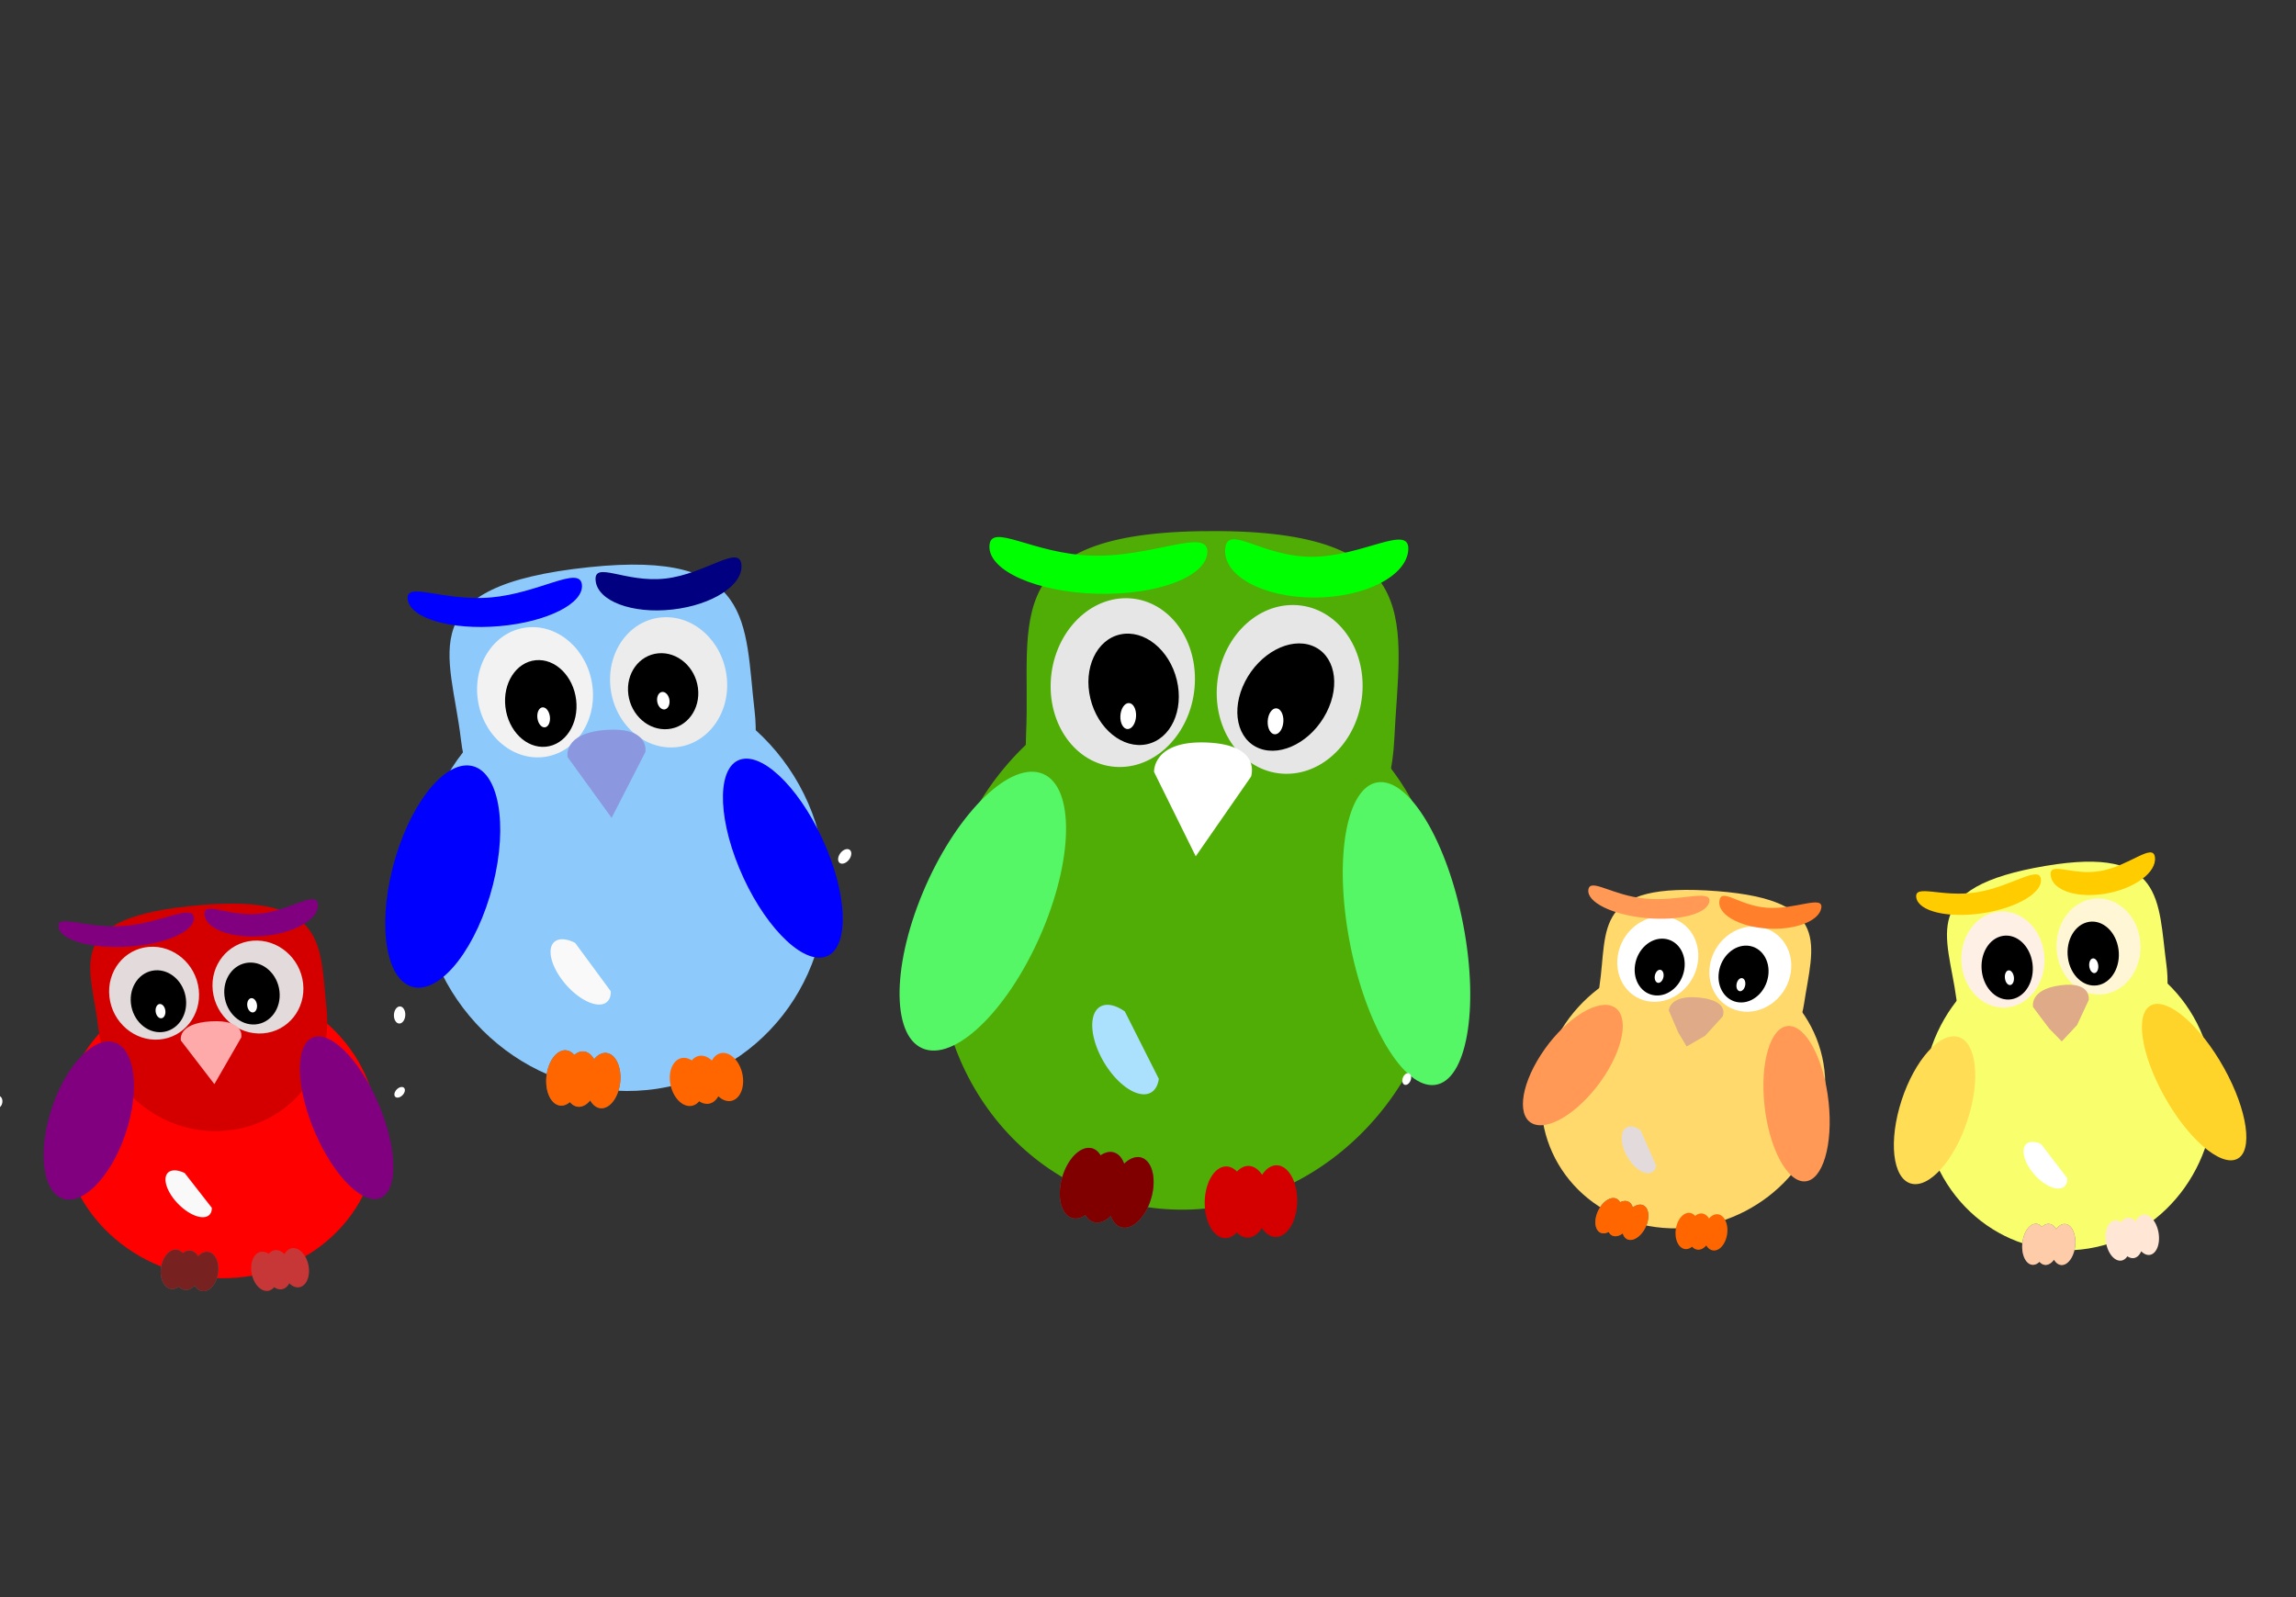 <svg xmlns="http://www.w3.org/2000/svg" height="160" width="230"><rect width="100%" height="100%" fill="#333333" stroke="none"/><g transform="rotate(-2.017 -25873.006 724.768)"><ellipse cx="-13.627" cy="1003.892" rx="20.298" ry="20.797" transform="matrix(.998 -.064 .082 .997 0 0)" fill="#8dcafb"/><path d="M82.514 984.876c.72 8.77-5.3 16.3-13.445 16.821-8.145.52-15.331-6.167-16.051-14.937-.72-8.77-4.643-15.566 13.445-16.822 16.671-1.157 15.332 6.168 16.051 14.938z" fill="#8dcafb"/><ellipse cx="-20.121" cy="983.934" rx="5.782" ry="6.541" transform="matrix(.998 -.064 .082 .997 0 0)" fill="#f2f2f2"/><ellipse ry="6.541" rx="5.845" cy="984.269" cx="-6.714" transform="matrix(.998 -.064 .082 .997 0 0)" fill="#ececec"/><ellipse cx="-19.681" cy="985.108" rx="3.561" ry="4.361" transform="matrix(.998 -.064 .082 .997 0 0)"/><ellipse ry="3.826" rx="3.504" cy="985.574" cx="-17.277" transform="matrix(.998 -.057 .092 .996 0 0)"/><path d="M63.637 988.887s-.466-2.443 3.956-2.597c4.421-.154 3.846 2.352 3.846 2.352l-1.806 3.238-1.806 3.239-2.095-3.116z" fill="#8b98e0"/><ellipse transform="matrix(.979 .202 -.28 .96 0 0)" ry="11.452" rx="5.097" cy="972.643" cx="329.982" fill="#00f"/><ellipse ry="10.735" rx="4.482" cy="1012.537" cx="-274.225" transform="matrix(.983 -.186 .35 .937 0 0)" fill="#00f"/><ellipse ry="1.008" rx=".63" cy="986.519" cx="-19.558" transform="matrix(.998 -.064 .082 .997 0 0)" fill="#fff"/><ellipse cx="-17.38" cy="986.521" rx=".619" ry=".884" transform="matrix(.998 -.057 .092 .996 0 0)" fill="#fff"/><path d="M65.67 971.629c.188 1.901-3.574 3.645-8.403 3.896-4.829.25-8.895-1.088-9.083-2.99-.188-1.9 3.505.338 8.334.087 4.829-.25 8.964-2.895 9.152-.993z" fill="#00f"/><path d="M81.711 970.205c.139 2.049-3.028 3.96-7.073 4.266-4.045.308-7.437-1.105-7.576-3.154-.138-2.05 2.932.337 6.977.03 4.045-.308 7.534-3.192 7.672-1.142z" fill="navy"/><path d="M62.424 1018.227a1.691 2.783 8.328 00-2.041 2.588 1.691 2.783 8.328 001.327 2.929 1.691 2.783 8.328 00.935-.323 1.691 2.783 8.328 00.828.5 1.691 2.783 8.328 001.214-.594 1.691 2.783 8.328 001.031.82 1.691 2.783 8.328 002.041-2.59 1.691 2.783 8.328 00-1.327-2.926 1.691 2.783 8.328 00-1.212.592 1.691 2.783 8.328 00-1.033-.819 1.691 2.783 8.328 00-.936.323 1.691 2.783 8.328 00-.827-.5z" fill="#666"/><path d="M62.424 1018.227a1.691 2.783 8.328 00-2.041 2.588 1.691 2.783 8.328 001.327 2.929 1.691 2.783 8.328 00.935-.323 1.691 2.783 8.328 00.828.5 1.691 2.783 8.328 001.214-.594 1.691 2.783 8.328 001.031.82 1.691 2.783 8.328 002.041-2.59 1.691 2.783 8.328 00-1.327-2.926 1.691 2.783 8.328 00-1.212.592 1.691 2.783 8.328 00-1.033-.819 1.691 2.783 8.328 00-.936.323 1.691 2.783 8.328 00-.827-.5zm11.652 1.173a2.447 1.66 79.09 00-1.308 2.565 2.447 1.66 79.09 002.007 2.271 2.447 1.66 79.09 00.817-.438 2.447 1.66 79.09 00.92.283 2.447 1.66 79.09 001.015-.718 2.447 1.66 79.09 001.195.52 2.447 1.66 79.09 001.308-2.566 2.447 1.66 79.09 00-2.008-2.27 2.447 1.66 79.09 00-1.014.718 2.447 1.66 79.09 00-1.196-.52 2.447 1.66 79.09 00-.817.438 2.447 1.66 79.09 00-.919-.283z" fill="#f60"/><path d="M67.13 1012.476a4 1.95 50.769 01-2.807.693 4 1.95 50.769 01-3.07-4.491 4 1.95 50.769 012.479-1.176" fill="#f9f9f9"/><ellipse cx="593.467" cy="941.77" rx=".563" ry=".811" transform="matrix(.95 .312 -.502 .865 0 0)" fill="#fff"/></g><g transform="rotate(-1.904 -27065.64 570.576)"><ellipse cx="200.644" cy="991.127" rx="25.336" ry="26.905" transform="matrix(.999 .048 -.081 .997 0 0)" fill="#4fad06"/><path d="M141.15 978.229c-.92 11.347-9.914 20.153-20.09 19.668-10.175-.484-17.68-10.075-16.761-21.422.919-11.347-2.53-20.616 20.089-19.669 20.846.874 17.68 10.076 16.761 21.423z" fill="#4fad06"/><ellipse cx="192.538" cy="965.307" rx="7.217" ry="8.462" transform="matrix(.999 .048 -.081 .997 0 0)" fill="#e6e6e6"/><ellipse ry="8.462" rx="7.296" cy="965.741" cx="209.274" transform="matrix(.999 .048 -.081 .997 0 0)" fill="#e6e6e6"/><ellipse cx="-83.697" cy="978.087" rx="4.428" ry="5.661" transform="matrix(.984 -.177 .202 .979 0 0)"/><ellipse ry="5.78" rx="4.362" cy="853.065" cx="588.633" transform="matrix(.923 .386 -.484 .875 0 0)"/><path d="M116.987 980.704s-.072-3.2 5.426-2.771c5.497.427 4.269 3.56 4.269 3.56l-2.9 3.896-2.901 3.897-1.947-4.291z" fill="#fff"/><ellipse transform="matrix(.947 .322 -.415 .91 0 0)" ry="14.998" rx="6.293" cy="913.586" cx="505.298" fill="#55f767"/><ellipse ry="15.429" rx="5.756" cy="1008.54" cx="-12.645" transform="matrix(.995 -.102 .153 .988 0 0)" fill="#55f767"/><ellipse ry="1.304" rx=".786" cy="968.651" cx="193.241" transform="matrix(.999 .048 -.081 .997 0 0)" fill="#fff"/><ellipse cx="208.013" cy="968.958" rx=".786" ry="1.304" transform="matrix(.999 .048 -.081 .997 0 0)" fill="#fff"/><path d="M123.059 958.862c-.16 2.464-5.17 4.169-11.191 3.807-6.02-.361-10.772-2.652-10.612-5.117.16-2.464 4.264.928 10.285 1.29 6.02.361 11.678-2.445 11.518.02zm20.123.442c-.252 2.647-4.56 4.649-9.624 4.47-5.064-.178-8.965-2.468-8.714-5.115.252-2.647 3.555.846 8.618 1.024 5.064.178 9.971-3.027 9.72-.38z" fill="#0f0"/><path d="M109.438 1018.152a2.09 3.634 17.95 00-3.057 3.03 2.09 3.634 17.95 001.036 3.943 2.09 3.634 17.95 001.223-.281 2.09 3.634 17.95 00.92.758 2.09 3.634 17.95 001.623-.59 2.09 3.634 17.95 001.106 1.198 2.09 3.634 17.95 003.057-3.032 2.09 3.634 17.95 00-1.037-3.942 2.09 3.634 17.95 00-1.62.59 2.09 3.634 17.95 00-1.109-1.197 2.09 3.634 17.95 00-1.223.282 2.09 3.634 17.95 00-.92-.759z" fill="#666"/><path d="M109.438 1018.152a2.09 3.634 17.95 00-3.057 3.03 2.09 3.634 17.95 001.036 3.943 2.09 3.634 17.95 001.223-.281 2.09 3.634 17.95 00.92.758 2.09 3.634 17.95 001.623-.59 2.09 3.634 17.95 001.106 1.198 2.09 3.634 17.95 003.057-3.032 2.09 3.634 17.95 00-1.037-3.942 2.09 3.634 17.95 00-1.62.59 2.09 3.634 17.95 00-1.109-1.197 2.09 3.634 17.95 00-1.223.282 2.09 3.634 17.95 00-.92-.759z" fill="maroon"/><path d="M122.871 1020.44a2.116 3.591 2.862 00-2.246 3.565 2.116 3.591 2.862 001.986 3.61 2.116 3.591 2.862 001.129-.524 2.116 3.591 2.862 001.087.547 2.116 3.591 2.862 001.445-.905 2.116 3.591 2.862 001.377.934 2.116 3.591 2.862 002.247-3.567 2.116 3.591 2.862 00-1.987-3.609 2.116 3.591 2.862 00-1.442.904 2.116 3.591 2.862 00-1.38-.932 2.116 3.591 2.862 00-1.129.524 2.116 3.591 2.862 00-1.087-.547z" fill="#d40000"/><path d="M116.442 1011.443a4.996 2.52 61.12 01-3.614.492 4.996 2.52 61.12 01-2.868-6.193 4.996 2.52 61.12 013.305-1.157" fill="#abe1fc"/><ellipse cx="449.277" cy="972.325" rx=".416" ry=".61" transform="matrix(.981 .195 -.308 .951 0 0)" fill="#fff"/></g><g transform="matrix(.933 0 0 .869 6.865 -770.838)"><ellipse cx="312.936" cy="995.105" rx="15.153" ry="15.743" transform="matrix(.996 .089 -.139 .99 0 0)" fill="#ffd96c"/><path d="M186.348 1002.704c-.926 6.597-6.596 11.503-12.665 10.96-6.069-.545-10.237-6.333-9.311-12.93.926-6.596-.828-12.092 12.665-10.958 12.436 1.045 10.237 6.332 9.311 12.928z" fill="#ffd96c"/><ellipse cx="308.087" cy="979.997" rx="4.316" ry="4.951" transform="matrix(.996 .089 -.139 .99 0 0)" fill="#fff"/><ellipse ry="4.951" rx="4.363" cy="980.25" cx="318.097" transform="matrix(.996 .089 -.139 .99 0 0)" fill="#fff"/><ellipse cx="308.416" cy="980.885" rx="2.658" ry="3.301" transform="matrix(.996 .089 -.139 .99 0 0)"/><ellipse ry="3.301" rx="2.658" cy="980.885" cx="317.455" transform="matrix(.996 .089 -.139 .99 0 0)"/><path d="M171.818 1003.528s.064-1.869 3.337-1.478c3.272.391 2.434 2.187 2.434 2.187l-1.864 2.199-1.989 1.24-.896-1.595z" fill="#deaa87"/><ellipse transform="matrix(.947 .322 -.515 .857 0 0)" ry="7.979" rx="3.635" cy="925.198" cx="673.698" fill="#f95"/><ellipse ry="9.002" rx="3.449" cy="1024.144" cx="83.286" transform="matrix(.998 -.057 .1 .995 0 0)" fill="#f95"/><ellipse ry=".763" rx=".47" cy="981.954" cx="308.508" transform="matrix(.996 .089 -.139 .99 0 0)" fill="#fff"/><ellipse cx="317.343" cy="982.133" rx=".47" ry=".763" transform="matrix(.996 .089 -.139 .99 0 0)" fill="#fff"/><path d="M176.174 990.94c-.177 1.434-3.23 2.3-6.818 1.935-3.588-.366-6.352-1.825-6.175-3.258.178-1.434 2.519.65 6.107 1.016s7.064-1.126 6.886.308z" fill="#f95"/><path d="M188.192 991.715c-.238 1.539-2.88 2.596-5.903 2.362-3.022-.234-5.278-1.67-5.04-3.209.238-1.538 2.097.585 5.119.82 3.022.233 6.062-1.51 5.824.028z" fill="#ff7f2a"/><path d="M166.06 1025.182a1.243 2.138 22.274 00-1.928 1.689 1.243 2.138 22.274 00.489 2.327 1.243 2.138 22.274 00.74-.133 1.243 2.138 22.274 00.525.466 1.243 2.138 22.274 00.99-.302 1.243 2.138 22.274 00.622.727 1.243 2.138 22.274 001.928-1.69 1.243 2.138 22.274 00-.489-2.327 1.243 2.138 22.274 00-.988.302 1.243 2.138 22.274 00-.623-.726 1.243 2.138 22.274 00-.74.133 1.243 2.138 22.274 00-.526-.466z" fill="#666"/><path d="M166.06 1025.182a1.243 2.138 22.274 00-1.928 1.689 1.243 2.138 22.274 00.489 2.327 1.243 2.138 22.274 00.74-.133 1.243 2.138 22.274 00.525.466 1.243 2.138 22.274 00.99-.302 1.243 2.138 22.274 00.622.727 1.243 2.138 22.274 001.928-1.69 1.243 2.138 22.274 00-.489-2.327 1.243 2.138 22.274 00-.988.302 1.243 2.138 22.274 00-.623-.726 1.243 2.138 22.274 00-.74.133 1.243 2.138 22.274 00-.526-.466zm7.957 1.679a1.265 2.1 6.716 00-1.462 2.022 1.265 2.1 6.716 001.069 2.158 1.265 2.1 6.716 00.692-.277 1.265 2.1 6.716 00.632.347 1.265 2.1 6.716 00.893-.491 1.265 2.1 6.716 00.793.58 1.265 2.1 6.716 001.462-2.023 1.265 2.1 6.716 00-1.068-2.156 1.265 2.1 6.716 00-.893.49 1.265 2.1 6.716 00-.794-.58 1.265 2.1 6.716 00-.692.277 1.265 2.1 6.716 00-.632-.346z" fill="#f60"/><path d="M170.472 1021.448a2.919 1.508 63.335 01-2.178.193 2.919 1.508 63.335 01-1.51-3.686 2.919 1.508 63.335 012.016-.59" fill="#e3dbdb"/></g><g transform="rotate(-5.394 -9459.775 556.88)"><ellipse cx="168.035" cy="987.816" rx=".57" ry=".858" transform="matrix(.995 .1 -.128 .992 0 0)" fill="#fff"/><ellipse cx="3.656" cy="1006.495" rx="15.761" ry="14.844" transform="matrix(1 .012 .018 1 0 0)" fill="red"/><path d="M33.528 995.392c.114 6.28-4.932 11.307-11.269 11.228-6.337-.079-11.566-5.233-11.68-11.513-.113-6.28-2.808-11.332 11.27-11.228 12.974.096 11.566 5.233 11.679 11.513z" fill="#d40000"/><ellipse cx="-1.387" cy="992.249" rx="4.49" ry="4.669" transform="matrix(1 .012 .018 1 0 0)" fill="#e3dbdb"/><ellipse ry="4.669" rx="4.539" cy="992.488" cx="9.024" transform="matrix(1 .012 .018 1 0 0)" fill="#e3dbdb"/><ellipse cx="-1.044" cy="993.087" rx="2.765" ry="3.113" transform="matrix(1 .012 .018 1 0 0)"/><ellipse ry="3.113" rx="2.765" cy="993.087" cx="8.357" transform="matrix(1 .012 .018 1 0 0)"/><path d="M18.7 997.206s-.238-1.765 3.196-1.63c3.433.134 2.86 1.885 2.86 1.885l-1.563 2.205-1.563 2.205-1.465-2.333z" fill="#faa"/><ellipse transform="matrix(.967 .255 -.369 .929 0 0)" ry="8.228" rx="3.946" cy="976.323" cx="381.619" fill="purple"/><ellipse ry="8.704" rx="3.54" cy="1015.231" cx="-244.371" transform="matrix(.993 -.122 .273 .962 0 0)" fill="purple"/><ellipse cx="210.322" cy="989.087" rx=".442" ry=".613" transform="matrix(.987 .163 -.21 .978 0 0)" fill="#fff"/><ellipse ry=".72" rx=".489" cy="994.094" cx="-.949" transform="matrix(1 .012 .018 1 0 0)" fill="#fff"/><ellipse cx="8.24" cy="994.263" rx=".489" ry=".72" transform="matrix(1 .012 .018 1 0 0)" fill="#fff"/><path d="M21.149 985.038c.049 1.363-2.955 2.396-6.708 2.308-3.754-.088-6.837-1.264-6.886-2.627-.05-1.364 2.699.433 6.452.521 3.754.088 7.092-1.566 7.142-.203zm12.5-.129c.003 1.466-2.547 2.65-5.697 2.646-3.15 0-5.705-1.197-5.709-2.662-.004-1.466 2.254.4 5.404.405 3.15 0 5.998-1.855 6.002-.39z" fill="purple"/><path d="M16.274 1018.015a1.31 1.99 14.202 00-1.713 1.73 1.31 1.99 14.202 00.88 2.156 1.31 1.99 14.202 00.741-.178 1.31 1.99 14.202 00.616.402 1.31 1.99 14.202 00.97-.356 1.31 1.99 14.202 00.758.64 1.31 1.99 14.202 001.713-1.73 1.31 1.99 14.202 00-.88-2.156 1.31 1.99 14.202 00-.97.355 1.31 1.99 14.202 00-.758-.64 1.31 1.99 14.202 00-.742.179 1.31 1.99 14.202 00-.615-.402z" fill="#666"/><path d="M16.274 1018.015a1.31 1.99 14.202 00-1.713 1.73 1.31 1.99 14.202 00.88 2.156 1.31 1.99 14.202 00.741-.178 1.31 1.99 14.202 00.616.402 1.31 1.99 14.202 00.97-.356 1.31 1.99 14.202 00.758.64 1.31 1.99 14.202 001.713-1.73 1.31 1.99 14.202 00-.88-2.156 1.31 1.99 14.202 00-.97.355 1.31 1.99 14.202 00-.758-.64 1.31 1.99 14.202 00-.742.179 1.31 1.99 14.202 00-.615-.402z" fill="#782121"/><path d="M24.739 1019.029a1.99 1.311 83.994 00-1.178 2.01 1.99 1.311 83.994 001.449 1.955 1.99 1.311 83.994 00.667-.31 1.99 1.311 83.994 00.707.282 1.99 1.311 83.994 00.841-.527 1.99 1.311 83.994 00.91.49 1.99 1.311 83.994 001.178-2.01 1.99 1.311 83.994 00-1.448-1.955 1.99 1.311 83.994 00-.84.526 1.99 1.311 83.994 00-.912-.49 1.99 1.311 83.994 00-.667.31 1.99 1.311 83.994 00-.707-.281z" fill="#c83737"/><path d="M20.212 1014.183a2.96 1.46 50.891 01-2.211.338 2.96 1.46 50.891 01-2.15-3.365 2.96 1.46 50.891 011.979-.7" fill="#f9f9f9"/><ellipse cx="653.903" cy="963.004" rx=".438" ry=".608" transform="matrix(.936 .352 -.594 .804 0 0)" fill="#fff"/></g><g transform="matrix(.96 0 0 .922 7.452 -825.948)"><ellipse transform="matrix(.986 -.167 .127 .992 0 0)" ry="16.571" rx="15.265" cy="1036.282" cx="77.55" fill="#f9ff6c"/><path d="M218.297 1000.637c.894 6.955-3.288 13.423-9.34 14.447-6.052 1.025-11.682-3.782-12.576-10.736-.893-6.954-4.095-12.092 9.34-14.447 12.384-2.17 11.683 3.782 12.576 10.736z" fill="#f9ff6c"/><ellipse transform="matrix(.986 -.167 .127 .992 0 0)" ry="5.212" rx="4.348" cy="1020.379" cx="72.666" fill="#fff0e6"/><ellipse transform="matrix(.986 -.167 .127 .992 0 0)" cx="82.749" cy="1020.646" rx="4.396" ry="5.212" fill="#fff6d5"/><ellipse transform="matrix(.986 -.167 .127 .992 0 0)" ry="3.474" rx="2.678" cy="1021.315" cx="72.997"/><ellipse transform="matrix(.986 -.167 .127 .992 0 0)" cx="82.103" cy="1021.315" rx="2.678" ry="3.474"/><path d="M204.386 1005.254s-.447-1.918 2.843-2.371c3.29-.454 2.964 1.592 2.964 1.592l-1.215 2.722-1.598 1.78-1.306-1.39z" fill="#deaa87"/><ellipse cx="457.184" cy="1014.368" rx="3.678" ry="8.308" transform="matrix(.997 .08 -.258 .966 0 0)" fill="#fd5"/><ellipse transform="matrix(.899 -.439 .471 .882 0 0)" cx="-282.309" cy="1008.463" rx="3.474" ry="9.479" fill="#ffd42a"/><ellipse transform="matrix(.986 -.167 .127 .992 0 0)" cx="73.089" cy="1022.439" rx=".473" ry=".803" fill="#fff"/><ellipse transform="matrix(.986 -.167 .127 .992 0 0)" ry=".803" rx=".473" cy="1022.628" cx="81.99" fill="#fff"/><path d="M205.2 991.311c.216 1.505-2.518 3.18-6.108 3.741-3.59.561-6.677-.204-6.894-1.71-.217-1.505 2.627.008 6.217-.553 3.59-.56 6.567-2.983 6.784-1.478zm11.901-2.337c.187 1.627-2.096 3.39-5.1 3.938-3.003.548-5.59-.327-5.776-1.954-.187-1.627 2.199.05 5.203-.498 3.003-.548 5.487-3.113 5.674-1.486z" fill="#fc0"/><path d="M204.675 1028.79a1.26 2.239 5.577 00-1.416 2.22 1.26 2.239 5.577 001.108 2.241 1.26 2.239 5.577 00.685-.327 1.26 2.239 5.577 00.637.338 1.26 2.239 5.577 00.881-.566 1.26 2.239 5.577 00.802.578 1.26 2.239 5.577 001.417-2.222 1.26 2.239 5.577 00-1.109-2.24 1.26 2.239 5.577 00-.88.565 1.26 2.239 5.577 00-.803-.577 1.26 2.239 5.577 00-.685.327 1.26 2.239 5.577 00-.637-.338z" fill="#666"/><path d="M204.675 1028.79a1.26 2.239 5.577 00-1.416 2.22 1.26 2.239 5.577 001.108 2.241 1.26 2.239 5.577 00.685-.327 1.26 2.239 5.577 00.637.338 1.26 2.239 5.577 00.881-.566 1.26 2.239 5.577 00.802.578 1.26 2.239 5.577 001.417-2.222 1.26 2.239 5.577 00-1.109-2.24 1.26 2.239 5.577 00-.88.565 1.26 2.239 5.577 00-.803-.577 1.26 2.239 5.577 00-.685.327 1.26 2.239 5.577 00-.637-.338z" fill="#fca"/><path d="M212.873 1028.43a2.211 1.275 81.158 00-.872 2.438 2.211 1.275 81.158 001.626 1.918 2.211 1.275 81.158 00.598-.462 2.211 1.275 81.158 00.71.189 2.211 1.275 81.158 00.735-.733 2.211 1.275 81.158 00.93.385 2.211 1.275 81.158 00.871-2.44 2.211 1.275 81.158 00-1.626-1.916 2.211 1.275 81.158 00-.735.73 2.211 1.275 81.158 00-.93-.382 2.211 1.275 81.158 00-.598.461 2.211 1.275 81.158 00-.71-.188z" fill="#ffe6d5"/><path d="M207.95 1023.842a3.049 1.532 50.09 01-2.065.763 3.049 1.532 50.09 01-2.471-3.359 3.049 1.532 50.09 011.8-1.125" fill="#fff"/></g></svg>
